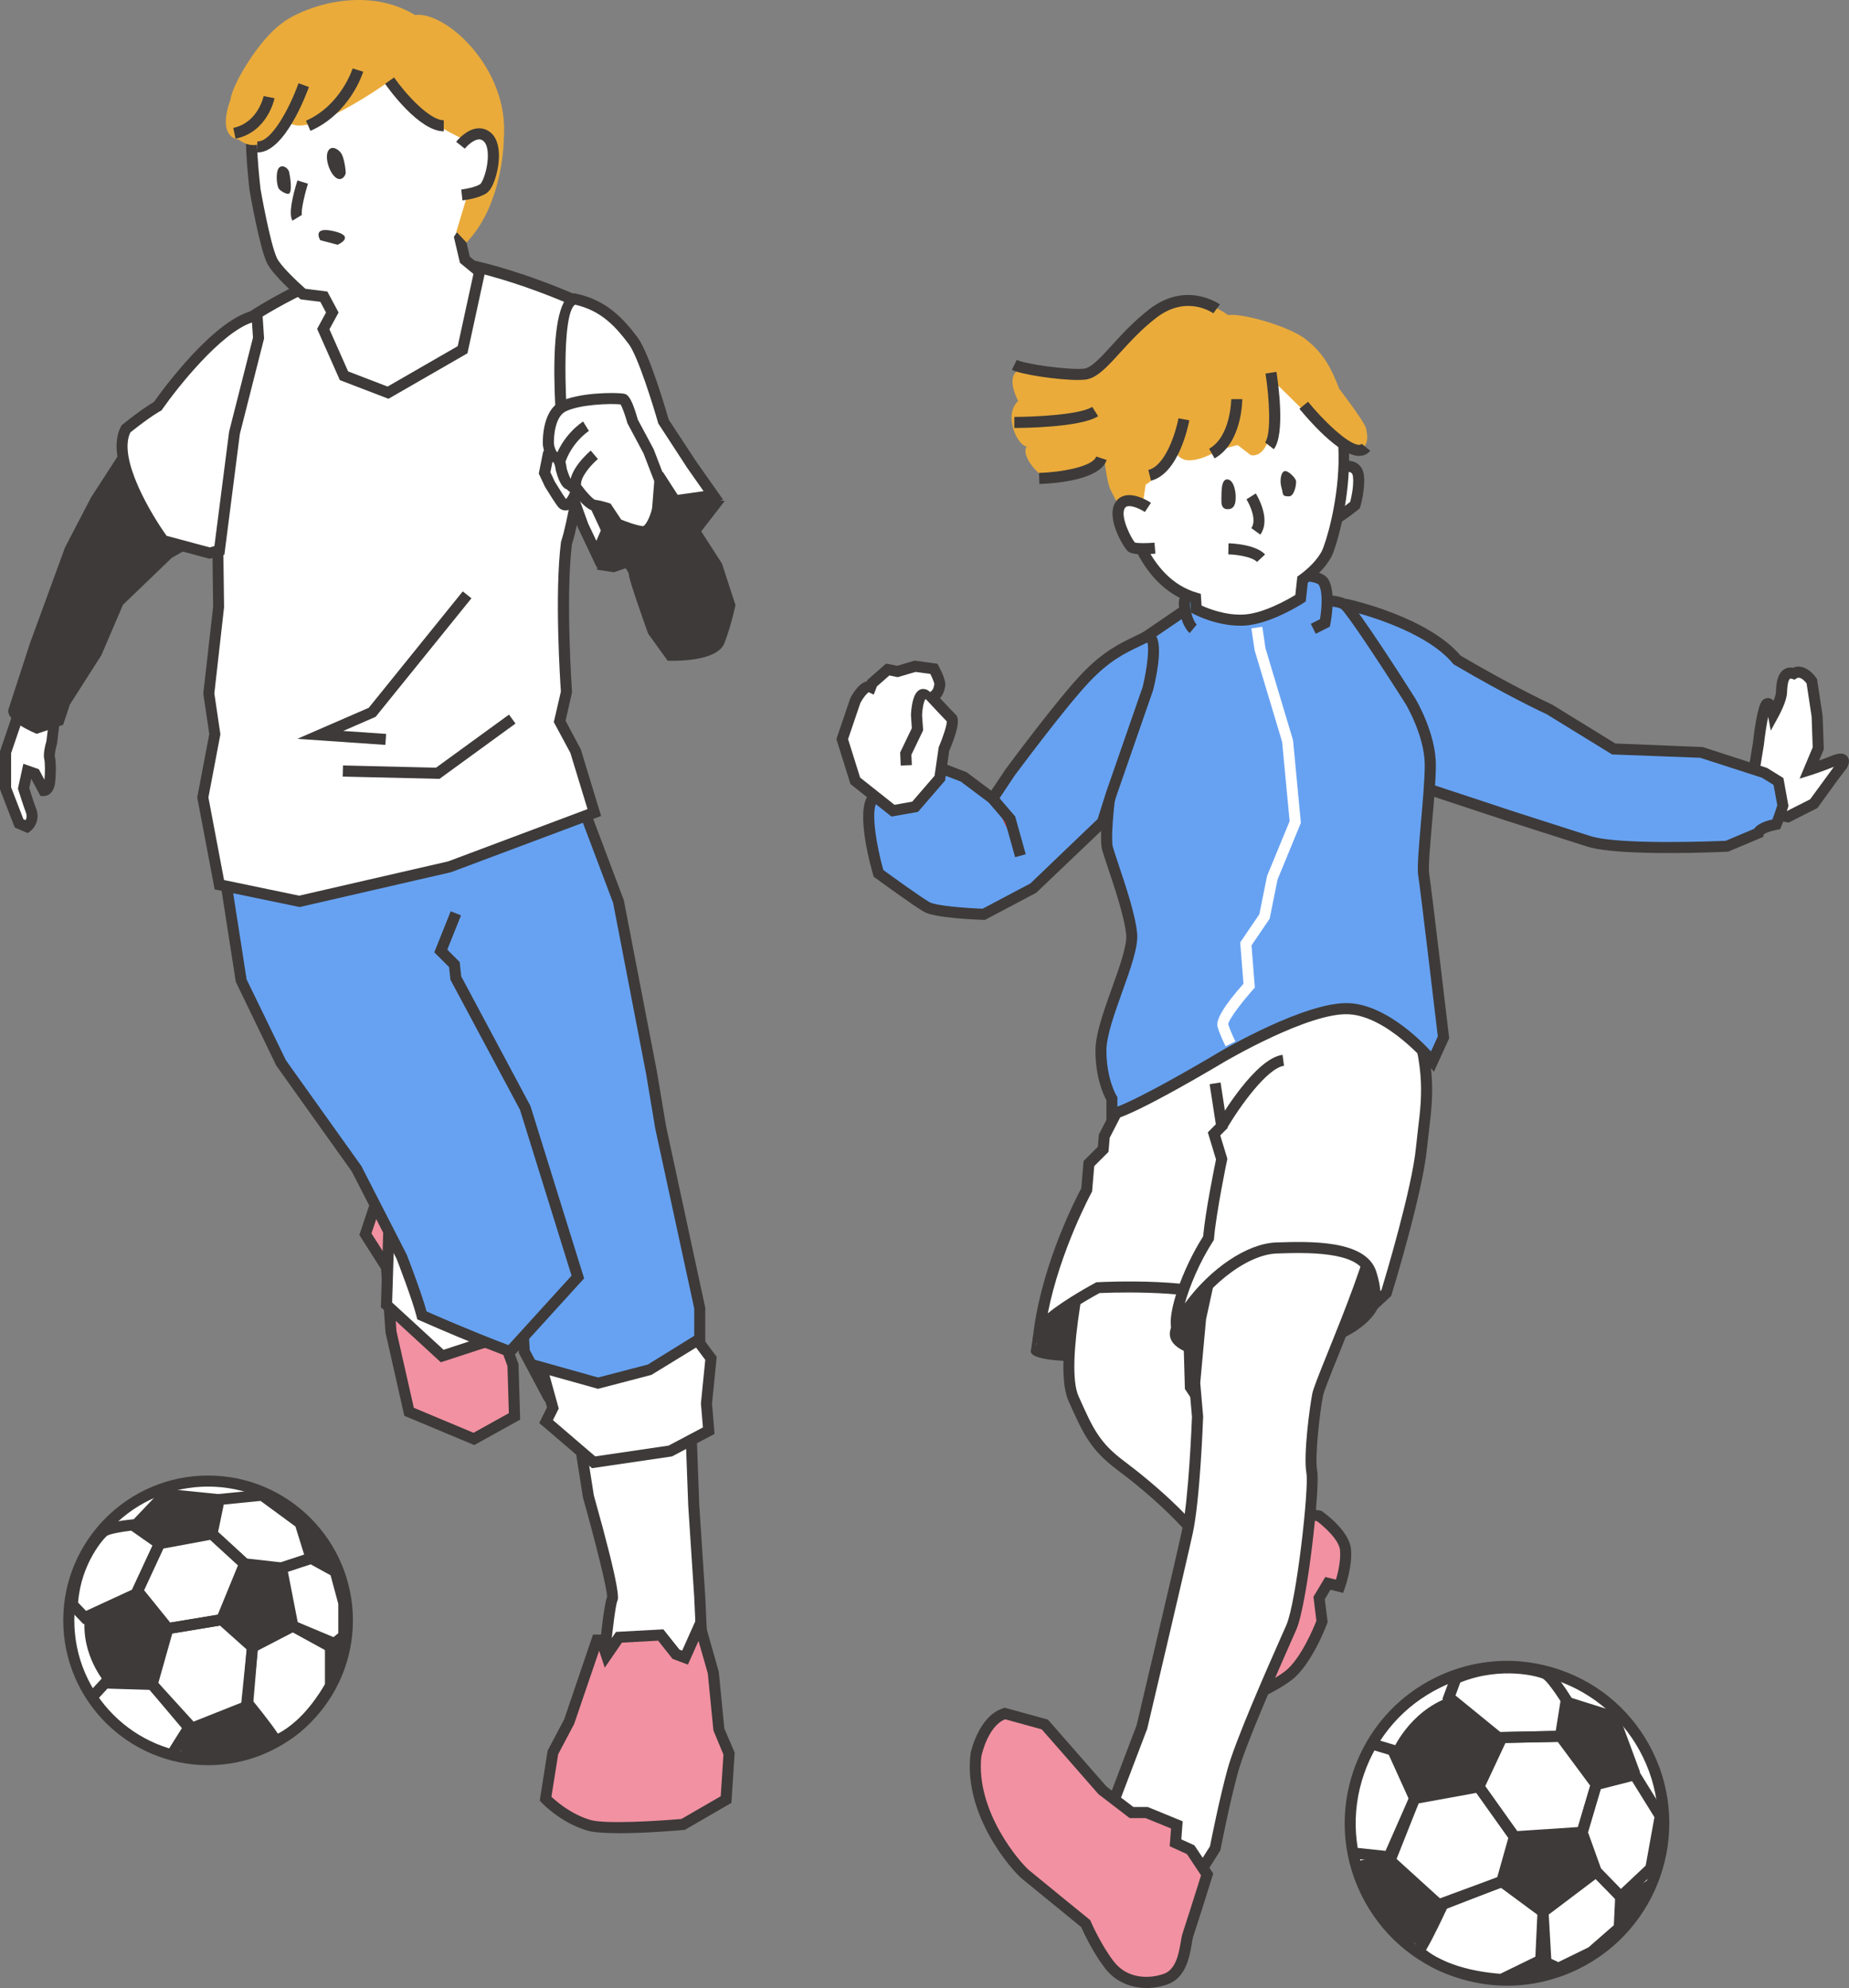 <?xml version="1.0" encoding="UTF-8"?>
<svg id="_レイヤー_2" data-name="レイヤー 2" xmlns="http://www.w3.org/2000/svg" viewBox="0 0 292.87 314.89">
  <rect x="0" y="0" width="292.87" height="314.89" fill="#808080" stroke="none"/>
  <defs>
    <style>
      .cls-1 {
        fill: #b13937;
      }

      .cls-1, .cls-2, .cls-3, .cls-4, .cls-5, .cls-6 {
        stroke-width: 0px;
      }

      .cls-2 {
        fill: #67a2f2;
      }

      .cls-3 {
        fill: #f291a1;
      }

      .cls-4 {
        fill: #eaab3b;
      }

      .cls-5 {
        fill: #3d3a39;
      }

      .cls-6 {
        fill: #fff;
      }
    </style>
  </defs>
  <g id="info_guide" data-name="info/guide">
    <g>
      <g>
        <g>
          <g>
            <path class="cls-6" d="M93.66,211.7l-2.39,13.12,1.91,12.16s4.29,15.27,3.82,16.22c-.48.95-1.19,8.35-1.19,8.35l-2.15,8.17,17.89-1.01-.72-15.74-.95-14.55-.72-19.32-7.39-14.31-8.11,6.92Z"/>
            <path class="cls-5" d="M92.51,270.66l2.43-9.27c.17-1.79.73-7.18,1.22-8.46.04-1.18-1.89-8.86-3.82-15.72l-.02-.1-1.93-12.31,2.47-13.57,9.19-7.84,7.99,15.47.72,19.52.95,14.53.76,16.63-19.96,1.13ZM94.04,236.79c4.37,15.54,3.92,16.45,3.74,16.8-.26.58-.77,4.54-1.1,8.04l-.02.14-1.84,7,15.82-.9-.68-14.88-.95-14.53-.71-19.15-6.8-13.16-7.03,6-2.3,12.67,1.88,11.97Z"/>
          </g>
          <g>
            <polygon class="cls-2" points="55.5 125.59 73.15 127.5 88.41 117.48 97.96 142.76 103.2 169.95 104.63 178.54 110.84 207.16 110.84 220.52 98.91 225.77 86.86 221.24 83.05 214.08 82.09 197.86 76.96 185.22 67.9 160.41 58.36 133.7 55.5 125.59"/>
            <path class="cls-5" d="M98.93,226.71l-12.69-4.77-4.06-7.62-.96-16.27-5.07-12.51-9.08-24.83-9.54-26.72-3.33-9.42,18.72,2.02,15.92-10.45,9.97,26.45,5.25,27.19,1.44,8.61,6.21,28.77v13.93l-12.78,5.62ZM87.48,220.53l11.4,4.29,11.08-4.87v-12.69l-6.18-28.53-1.44-8.63-5.23-27.1-9.13-24.19-14.61,9.59-16.58-1.79,2.4,6.8,9.54,26.71,9.06,24.8,5.17,12.75.95,16.17,3.57,6.7Z"/>
          </g>
          <g>
            <polygon class="cls-6" points="85.79 216.59 94.73 219.09 102.96 216.94 110.48 212.29 112.62 215.15 111.91 222.31 112.27 226.6 106.18 229.82 94.02 231.61 86.51 225.17 87.58 223.03 85.79 216.59"/>
            <path class="cls-5" d="M93.75,232.54l-8.34-7.14,1.23-2.46-2.11-7.61,10.21,2.86,7.87-2.05,8.08-5,2.83,3.78-.74,7.42.4,4.79-6.73,3.56-12.71,1.87ZM87.59,224.95l6.69,5.74,11.62-1.71,5.44-2.88-.32-3.8.69-6.9-1.46-1.95-7.07,4.33-8.46,2.21-7.68-2.15,1.46,5.27-.92,1.84Z"/>
          </g>
          <g>
            <polygon class="cls-3" points="65.04 187.6 60.51 187.6 57.88 195.48 61.22 200.72 61.94 210.98 64.8 223.62 75.06 227.91 81.5 224.34 81.26 216.23 77.44 205.73 70.52 195.71 68.86 188.32 65.04 187.6"/>
            <path class="cls-5" d="M75.11,228.89l-11.07-4.63-2.98-13.21-.7-10.03-3.44-5.41,2.96-8.87,5.32.02,4.38.82,1.76,7.79,6.92,10.08,3.87,10.63.26,8.78-7.28,4.04ZM65.55,222.99l9.45,3.96,5.6-3.11-.22-7.44-3.73-10.26-6.95-10.06-1.58-7-3.17-.59h-3.82l-2.29,6.88,3.23,5.08.73,10.41,2.75,12.14Z"/>
          </g>
          <g>
            <polygon class="cls-6" points="61.7 191.42 61.22 206.69 70.05 214.8 81.74 210.98 75.53 195.24 61.7 191.42"/>
            <path class="cls-5" d="M69.83,215.79l-9.5-8.73.52-16.78,15.33,4.23,6.7,17.01-13.06,4.26ZM62.11,206.31l8.15,7.49,10.32-3.37-5.7-14.47-12.34-3.4-.43,13.75Z"/>
          </g>
          <g>
            <path class="cls-2" d="M72.19,144.67l-2.39,5.96,2.15,2.15.24,2.15,10.97,20.51,8.35,26.83-10.73,11.81s-5.01-1.79-13.95-5.72c-.72-2.86-3.22-9.3-3.22-9.3l-7.16-13.95-11.93-16.7-6.32-13-2.27-14.55.48-12.4"/>
            <path class="cls-5" d="M81.04,215.1l-.55-.2c-.05-.02-5.14-1.84-14.01-5.75l-.39-.17-.1-.42c-.66-2.66-2.95-8.6-3.17-9.16l-7.11-13.86-11.96-16.77-6.4-13.25-2.28-14.63.48-12.49,1.75.07-.47,12.32,2.23,14.34,6.23,12.82,11.95,16.75,7.19,14.04c.1.25,2.31,5.96,3.14,8.99,6.94,3.04,11.46,4.77,12.96,5.33l10-11-8.17-26.28-11.01-20.59-.22-2.01-2.34-2.34,2.6-6.5,1.63.65-2.17,5.43,1.96,1.96.25,2.28,10.96,20.52,8.5,27.31-11.46,12.61Z"/>
          </g>
          <g>
            <path class="cls-6" d="M39.28,50.57s13.6-9.3,25.4-9.66c11.81-.36,28.27,7.51,28.27,7.51l1.79,6.08s-2.86,25.05-5.01,31.49c-1.07,8.59,0,23.61,0,23.61l-1.07,4.65,2.5,4.65,2.98,9.78-22.9,8.59-23.85,5.49-12.64-2.62-2.62-13.83,1.91-10.02-.95-6.44,1.55-13.72-.36-28.38s.72-12.88,5.01-17.17Z"/>
            <path class="cls-5" d="M47.4,143.66l-13.4-2.78-2.76-14.57,1.91-10.04-.95-6.41,1.56-13.77-.36-28.33c.03-.6.79-13.33,5.27-17.8l.12-.1c.56-.39,13.95-9.45,25.87-9.81,11.87-.37,27.99,7.27,28.67,7.6l.35.17,1.95,6.63-.02.18c-.12,1.02-2.87,25-5.02,31.58-1.03,8.42,0,23.21.01,23.36v.13s-1.02,4.46-1.02,4.46l2.41,4.52,3.22,10.57-23.78,8.91-24.04,5.53ZM35.5,139.4l11.88,2.47,23.61-5.43,22.07-8.28-2.72-8.91-2.62-4.87,1.12-4.84c-.11-1.6-1.02-15.41.01-23.65l.04-.17c2-6,4.69-28.89,4.95-31.13l-1.63-5.53c-2.43-1.12-16.97-7.59-27.51-7.27-10.99.33-23.82,8.76-24.87,9.46-3.96,4.07-4.69,16.42-4.7,16.55l.36,28.38-1.54,13.66.96,6.47-1.9,10,2.48,13.1Z"/>
          </g>
          <g>
            <polyline class="cls-6" points="73.98 94.22 58.96 112.83 50.73 116.41 61.1 117.12"/>
            <polygon class="cls-5" points="61.04 117.99 47.09 117.03 58.41 112.11 73.3 93.67 74.67 94.77 59.5 113.54 54.36 115.78 61.16 116.25 61.04 117.99"/>
          </g>
          <g>
            <polyline class="cls-6" points="81.14 113.9 69.33 122.49 54.31 122.13"/>
            <polygon class="cls-5" points="69.61 123.37 54.28 123.01 54.33 121.25 69.06 121.6 80.62 113.19 81.65 114.61 69.61 123.37"/>
          </g>
          <g>
            <path class="cls-6" d="M72.82,37.69l1.79-2.86s2.82-9.06,2.59-13.07c-.22-4.02-1.34-14.28-11.16-16.96-9.82-2.68-16.51-1.56-21.64,4.02-5.13,5.58-4.46,11.16-4.46,11.16-.45,2.45.45,10.04.45,10.04,0,0,1.52,8.73,2.66,11.22.84,1.83,4.95,5.36,4.95,5.36l3.3.41,1.34,2.5-1.43,2.62,3.28,7.39,6.98,2.68,11.81-6.8,2.68-12.34-2.33-1.91-.81-3.46Z"/>
            <path class="cls-5" d="M61.54,63.17l-7.71-2.96-3.6-8.12,1.41-2.59-.9-1.69-3.11-.39-.2-.17c-.43-.37-4.27-3.71-5.17-5.65-1.18-2.56-2.67-11.07-2.73-11.43-.04-.36-.88-7.56-.47-10.22-.08-.94-.26-6.33,4.7-11.72,5.3-5.75,12.24-7.07,22.52-4.27,7.18,1.96,11.26,8.1,11.8,17.75.23,4.13-2.52,13.01-2.63,13.38l-.09.2-1.6,2.55.65,2.81,2.51,2.06-2.88,13.25-12.5,7.2ZM55.14,58.83l6.25,2.4,11.11-6.4,2.49-11.44-2.14-1.76-.96-4.1,1.92-3.07c.31-1.02,2.72-9.07,2.52-12.66-.49-8.83-4.13-14.42-10.51-16.16-9.7-2.65-15.91-1.52-20.77,3.76-4.77,5.19-4.24,10.41-4.24,10.46v.13s0,.13,0,.13c-.35,1.91.21,7.71.45,9.78,0,.04,1.5,8.6,2.59,10.95.59,1.28,3.3,3.81,4.52,4.89l3.48.44,1.78,3.32-1.45,2.66,2.96,6.67Z"/>
          </g>
          <path class="cls-4" d="M73.89,38.41l-1.61-1.7,2.15-7.16-.36-6.8-1.07-.89s-5.64-2.68-9.12-5.81c-.98-.45-2.42-3.04-2.42-3.04,0,0-12.52,8.94-15.56,6.44-2.33,2.5-5.37,4.83-8.05,2.68-2.33-.36-2.59-2.95-1.34-6.35.27-2.42,4.56-9.57,8.14-12.08,2.39-2.03,12.64-6.44,21.11-1.31,4.65-.72,14.94,8.29,14.04,19.56,0,0,0,10.29-5.9,16.46Z"/>
          <g>
            <path class="cls-6" d="M72.91,23.02s2.39-3.01,4.29-1.27c1.91,1.74.48,7.47-.72,8.18-1.19.72-3.34.95-3.34.95"/>
            <path class="cls-5" d="M73.25,31.76l-.19-1.74c.55-.06,2.15-.33,2.99-.84.35-.26,1.1-2.05,1.21-4.07.07-1.3-.16-2.29-.63-2.72-.26-.24-.52-.34-.82-.31-.89.07-1.91,1.11-2.19,1.47l-1.37-1.09c.16-.2,1.62-1.99,3.42-2.13.79-.06,1.53.2,2.15.76.96.88,1.37,2.52,1.16,4.62-.16,1.6-.83,4.25-2.02,4.96-1.32.79-3.45,1.05-3.69,1.07Z"/>
          </g>
          <path class="cls-5" d="M70.29,20.8c-3.92,0-8.76-6.76-9.3-7.53l1.43-1c1.84,2.62,5.6,6.78,7.87,6.78v1.75Z"/>
          <path class="cls-5" d="M49.17,20.72l-.7-1.6c5.51-2.42,7.37-8.22,7.39-8.28l1.67.52c-.08.27-2.1,6.62-8.36,9.37Z"/>
          <path class="cls-5" d="M40.84,24.14c-.06,0-.12,0-.18,0l.11-1.75c2.21.16,5.12-5.3,6.51-9.2l1.65.59c-.38,1.07-3.83,10.36-8.09,10.36Z"/>
          <path class="cls-5" d="M37.31,21.97l-.36-1.71c3.92-.83,4.8-5,4.81-5.04l1.72.34c-.04.22-1.13,5.35-6.16,6.41Z"/>
          <g>
            <path class="cls-6" d="M3.56,111.28l-2.68,7.87v5.72l2.15,5.55,1.25.54s1.31-.95.6-2.68c-.25-.6-1.13-3.4-1.13-3.4l.6-2.74,1.19.42,1.43,2.68s.72,0,.89-1.25c.18-1.25.18-3.22,0-3.94-.18-.72.36-2.5.36-2.5l.54-4.65s-5.01-4.65-5.19-1.61Z"/>
            <path class="cls-5" d="M4.39,131.96l-2.05-.88-2.34-6.04v-6.03l2.69-7.91c.11-1.07.7-1.46,1.06-1.6,1.65-.66,4.46,1.7,5.59,2.75l.32.3-.62,5.24c-.24.81-.41,1.79-.35,2.04.22.9.19,3.04.02,4.27-.23,1.58-1.21,2-1.76,2h-.53l-1.47-2.75-.32,1.48c.28.89.86,2.69,1.04,3.11.77,1.87-.24,3.26-.89,3.73l-.4.29ZM3.71,129.76l.34.15c.15-.27.26-.7.02-1.3-.25-.61-1.07-3.18-1.16-3.47l-.07-.22.86-3.94,2.45.86.89,1.67c.12-1.18.1-2.75-.03-3.25-.21-.84.18-2.34.35-2.89l.48-4.13c-1.33-1.17-2.83-2.12-3.36-2.12-.01.04-.02.11-.03.21l-.05.23-2.64,7.73v5.42l1.95,5.05Z"/>
          </g>
          <path class="cls-5" d="M30.51,61.31l-10.36,8.63-5.72,8.84-4.13,7.93-5.54,15.14s-2.77,8.51-3.4,10.45c-.63,1.94,4.47,3.94,4.47,3.94l4.17-1.43,1.07-3.22,4.99-7.82,3.42-7.98,7.75-7.45,7.57-4.29s2.94-15.38-4.29-22.72Z"/>
          <g>
            <path class="cls-6" d="M40.71,49.98l.24,3.58-3.82,15.03-2.39,18.6-1.55.42-7.33-1.97s-8.94-12.16-5.9-17.71c3.58-2.86,5.01-3.58,5.01-3.58,0,0,9.3-13.42,15.74-14.37Z"/>
            <path class="cls-5" d="M33.2,88.51l-7.86-2.11-.18-.25c-.38-.51-9.24-12.68-5.97-18.65l.08-.15.14-.11c2.9-2.32,4.43-3.26,4.96-3.56,1.17-1.65,9.81-13.62,16.21-14.57l.94-.14.31,4.66-.04.13-3.8,14.98-2.45,19.13-2.34.63ZM26.39,84.87l6.81,1.83.76-.2,2.33-18.13,3.78-14.89-.16-2.4c-4.95,1.65-11.84,10.35-14.22,13.77l-.13.18-.2.1s-1.39.72-4.71,3.36c-2.01,4.12,3.28,12.96,5.74,16.38Z"/>
          </g>
          <path class="cls-5" d="M94.56,90.24l2.68.4,11.99-4.11,5.55-7.16-9.12-1.97s-10.38,2.46-11.09,12.84Z"/>
          <g>
            <path class="cls-6" d="M90.98,47.35c4.71.95,7.27,3.94,9.3,6.62,1.87,2.47,4.83,12.88,4.83,12.88l4.47,6.8,3.4,4.83-15.38,2.15-3.1,7.16-2.15-4.53-2.5-6.92s-3.22-27.55,1.13-28.98Z"/>
            <path class="cls-5" d="M94.53,89.9l-2.97-6.28-2.58-7.19c-.77-6.63-2.94-28.38,1.73-29.91l.22-.07.23.05c4.99,1.01,7.69,4.12,9.83,6.95,1.85,2.45,4.57,11.77,4.94,13.04l4.4,6.69,4.21,5.98-16.32,2.28-3.67,8.48ZM90.7,76.13l2.47,6.82,1.29,2.71,2.53-5.84,14.45-2.02-2.57-3.66-4.6-7.06c-.81-2.85-3.23-10.67-4.69-12.59-1.99-2.64-4.29-5.29-8.5-6.23-2.08,1.4-1.84,15.31-.38,27.86Z"/>
          </g>
          <path class="cls-5" d="M46.33,34.95c-.68-1.02.05-4.03.78-6.37l1.67.52c-.67,2.15-1.12,4.45-.96,4.94l-1.49.91Z"/>
          <path class="cls-5" d="M50.73,38.05s-1.43-2.27,2.15-1.43c3.58.83.6,2.15.6,2.15l-2.74-.72Z"/>
          <path class="cls-5" d="M52.24,23.59c-.95.71-.3,3.33.74,4.36,1.04,1.04,1.78-.15,1.78-.59s-.24-2.41-.74-3.11c-.37-.52-1.18-1.11-1.78-.67Z"/>
          <path class="cls-5" d="M44.18,29.92c-.41-.64-.52-2.74,0-3.33.52-.59,1.47-.02,1.63.7.18.85.52,3.14-.07,3.4-.3.13-1.32-.41-1.55-.78Z"/>
          <g>
            <path class="cls-3" d="M96.08,262.2l1.97-2.86,6.62-.36,2.42,3.04,1.43.54,2.33-5.19,2.15,7.51.89,9.12,1.61,3.76-.48,7.27-6.8,3.94s-11.75,1.06-14.91.15c-4.03-1.16-6.89-4.2-6.89-4.2l1.16-7.33,2.59-4.92,4.38-12.88h.72l.81,2.42Z"/>
            <path class="cls-5" d="M97.99,290.37c-2.06,0-3.9-.1-4.93-.4-4.21-1.22-7.16-4.31-7.28-4.45l-.29-.31,1.25-7.9,2.63-4.99,4.56-13.41h1.97l.45,1.35,1.22-1.77,7.5-.41,2.55,3.21.43.16,2.97-6.63,2.83,9.98.88,8.99,1.64,3.83-.52,7.95-7.37,4.27-.19.02c-.33.03-5.82.52-10.3.52ZM87.35,284.61c.81.76,3.17,2.8,6.19,3.67,2.41.7,11.02.13,14.39-.16l6.23-3.6.43-6.6-1.59-3.82-.89-9.05-1.47-5.13-1.68,3.75-2.43-.91-2.28-2.88-5.74.31-2.72,3.96-.89-2.68-3.96,11.61-2.53,4.79-1.07,6.75Z"/>
          </g>
          <path class="cls-5" d="M93.52,80.47l2.53,5.44s3.67,4.57,3.57,5.12c-.11.56,3.04,9.34,3.04,9.34l3.09,4.28s7.81.41,9.01-2.82c1.2-3.23,1.73-6,1.73-6l-2.14-6.57-9.32-14.46s-6.58-2.01-8.57-.67c-1.99,1.35-2.94,5.08-2.95,6.35Z"/>
          <g>
            <path class="cls-6" d="M88.89,68.46l-2.03,3.46-.6,2.98.83,1.79s1.67,2.74,2.03,3.1,1.43.48,2.27-2.39c.83-2.86.24-4.89.24-4.89l-2.74-4.05Z"/>
            <path class="cls-5" d="M89.58,80.85c-.4,0-.79-.15-1.07-.44-.39-.39-1.64-2.41-2.16-3.26l-.05-.09-.96-2.05.68-3.41,2.8-4.78,3.64,5.45c.03.09.66,2.31-.24,5.38-.55,1.87-1.28,2.9-2.25,3.15-.14.03-.27.05-.41.05ZM87.87,76.28c.66,1.07,1.44,2.32,1.77,2.76.17-.15.54-.59.91-1.88.64-2.18.36-3.84.27-4.28l-1.88-2.77-1.25,2.13-.51,2.56.69,1.48Z"/>
          </g>
          <g>
            <path class="cls-6" d="M91.4,77.41s1.79,2.5,2.74,2.62,2.03.48,2.03.48l1.67,2.5s2.15.95,3.82,1.19c1.67.24,2.5-3.58,2.5-3.58l.36-4.53-1.79-4.65-2.5-4.65s-.96-3.48-1.55-3.58c-1.43-.24-7.04-.12-9.54,1.19-2.5,1.31-2.27,5.96-2.27,5.96,0,0,.24,1.79,1.07,2.03.83.24.95,1.91.95,1.91,0,0,.6,2.27,1.19,2.39s0,.36,1.31.72Z"/>
            <path class="cls-5" d="M101.82,85.09c-.09,0-.19,0-.29-.02-1.77-.25-3.96-1.22-4.05-1.26l-.23-.1-1.64-2.46c-.36-.11-1-.28-1.58-.35-1.08-.13-2.39-1.68-3.17-2.74-.57-.19-.86-.39-1.06-.64-.38-.11-1.11-.54-1.76-2.99l-.03-.16c-.04-.47-.21-1.04-.36-1.14-1.25-.35-1.59-2.18-1.66-2.74-.02-.28-.24-5.3,2.73-6.85,2.77-1.45,8.65-1.52,10.09-1.28.42.07,1.13.19,2.22,4.11l2.5,4.67,1.86,4.84-.39,4.85c-.16.74-1.05,4.28-3.19,4.28ZM98.42,82.31c.58.24,2.13.85,3.36,1.03.42.06,1.18-1.37,1.51-2.84l.34-4.27-1.7-4.41-2.55-4.78c-.34-1.24-.82-2.54-1.08-2.98-1.64-.18-6.58,0-8.76,1.14-1.64.86-1.85,4-1.8,5.14.07.47.31,1.13.47,1.24,1.24.35,1.49,2.06,1.54,2.58.19.7.49,1.46.67,1.72.4.12.59.33.73.54,0,0,.13.06.47.15l.3.08.18.25c.78,1.08,1.81,2.16,2.16,2.27,1.01.12,2.13.5,2.17.51l.28.09,1.69,2.54Z"/>
          </g>
          <path class="cls-5" d="M89.37,73.72l-1.68-.49c1.27-4.33,4.54-6.38,4.67-6.46l.92,1.49s-2.84,1.81-3.91,5.47Z"/>
          <path class="cls-5" d="M90.28,76.86c-.14-2.51,2.94-5.19,3.29-5.49l1.13,1.34c-1.07.91-2.74,2.81-2.67,4.05l-1.75.1Z"/>
        </g>
        <g>
          <g>
            <circle class="cls-6" cx="32.96" cy="256.66" r="22.06"/>
            <path class="cls-5" d="M32.96,279.6c-12.65,0-22.94-10.29-22.94-22.94s10.29-22.94,22.94-22.94,22.94,10.29,22.94,22.94-10.29,22.94-22.94,22.94ZM32.96,235.47c-11.68,0-21.19,9.5-21.19,21.19s9.5,21.19,21.19,21.19,21.19-9.5,21.19-21.19-9.5-21.19-21.19-21.19Z"/>
          </g>
          <polygon class="cls-5" points="35.12 256.56 38.74 247.71 44.6 248.36 46.39 257.58 39.99 260.91 35.12 256.56"/>
          <path class="cls-5" d="M44.69,249.25l-6.33-.7-5.74-5.26,1.37-6.58,7.78-.78,6.52,4.79,2.07,6.67-5.67,1.87ZM39.12,246.87l5.38.6,3.68-1.21-1.39-4.47-5.52-4.05-5.83.58-.9,4.35,4.58,4.2Z"/>
          <path class="cls-5" d="M26.24,258.91l-5.46-6.78,3.88-8.4,9.2-1.7,5.93,5.44-4.04,9.86-9.5,1.57ZM22.82,251.88l4.14,5.13,7.53-1.25,3.21-7.83-4.39-4.02-7.45,1.38-3.04,6.59Z"/>
          <path class="cls-5" d="M30.18,274.78l-7.05-7.75,2.78-9.84,9.48-1.57,5.51,4.92-.88,10.32-9.83,3.91ZM25.08,266.57l5.58,6.13,7.7-3.06.71-8.37-4.23-3.78-7.55,1.25-2.21,7.83Z"/>
          <path class="cls-5" d="M43.27,276.8l-.37-.67c-.85-1.52-4.44-5.91-4.47-5.95l-.23-.28.97-9.55,7.19-3.74,6.87,2.88v7.72l-.1.19c-.15.29-3.8,7.06-9.14,9.12l-.71.27ZM40.01,269.35c.72.89,2.91,3.6,4,5.25,3.95-1.91,6.89-6.82,7.46-7.84v-6.11l-5.04-2.11-5.62,2.92-.8,7.88Z"/>
          <path class="cls-5" d="M52.44,261.9l-6.83-3.75-2.02-10.38,5.77-1.9,4.5,2.48,1.47,5.58v5.6l-2.89,2.37ZM47.17,257.01l5.08,2.78,1.33-1.09v-4.66l-1.22-4.52-3.18-1.75-3.58,1.18,1.57,8.06Z"/>
          <path class="cls-5" d="M52.92,260.85l-.58,6.15s3.03-6.06,3.03-8.37-2.46,2.22-2.46,2.22Z"/>
          <polygon class="cls-5" points="49.27 246.82 48.76 241.45 53.59 248.07 49.27 246.82"/>
          <polygon class="cls-5" points="25.62 244.61 33.94 243.07 34.71 236.67 25.81 235.77 20.76 241.09 25.62 244.61"/>
          <path class="cls-5" d="M29.53,273.38l-1.25,5.55s8.76-.18,10.55-1.07c1.79-.89,4.47-2.68,4.47-2.68l-3.84-4.92-9.93,3.13Z"/>
          <path class="cls-5" d="M24.11,266.8l2.5-8.84-4.8-5.96s-6.14,2.5-8.37,4.2c-.63,5.99,3.22,10.38,3.22,10.38l7.46.22Z"/>
          <path class="cls-5" d="M13.23,257.27l-2.66-2.78.02-.38c.37-6.69,4.13-11.42,5.38-12.3,1-.7,4.04-1.05,4.95-1.14l.32-.03,5.12,3.59-4.14,8.89-9,4.15ZM12.36,253.83l1.27,1.33,7.28-3.36,3.25-6.98-3.38-2.37c-1.58.18-3.4.53-3.8.8-.51.36-4.14,4.37-4.61,10.58Z"/>
          <polygon class="cls-5" points="27.95 278.41 26.46 277.48 28.81 273.73 23.69 267.67 17.02 267.47 15.14 269.51 13.86 268.32 16.28 265.7 24.52 265.94 30.97 273.58 27.95 278.41"/>
        </g>
      </g>
      <path class="cls-5" d="M164.18,212.89s-3.01,1.74,1.86,2.44c4.87.7,18.78.46,23.42-3.48,4.64-3.94-10.69-18.14-15.31-15.77-8.58,4.41-9.97,16.81-9.97,16.81Z"/>
      <g>
        <path class="cls-6" d="M173.46,191.21s-6.28,23.93-3.42,30.32c2.26,5.04,3.3,7.48,7.48,10.61,6.57,4.93,13.91,11.83,16.35,17.74,2.44,5.91,5.74,8,5.74,8,0,0,4.97-2.68,2.61-10.26-2.44-7.83-7.13-18.09-7.13-18.09l-6.55-9.8-.23-8.12,2.44-25.39s-14.49,1.16-17.28,4.99Z"/>
        <path class="cls-5" d="M199.57,258.89l-.43-.27c-.14-.09-3.57-2.31-6.08-8.41-1.99-4.82-7.99-11.32-16.07-17.37-4.28-3.21-5.4-5.71-7.64-10.7l-.11-.26c-2.96-6.59,3.11-29.91,3.37-30.9l.04-.16.1-.13c2.93-4.04,16.39-5.22,17.91-5.34l1.04-.08-2.53,26.38.22,7.81,6.48,9.71c.05.1,4.75,10.4,7.17,18.19,2.54,8.18-2.97,11.26-3.03,11.29l-.45.24ZM174.26,191.6c-1.75,6.71-5.65,24.61-3.42,29.57l.12.26c2.17,4.85,3.17,7.07,7.09,10.01,3.99,2.99,13.61,10.75,16.63,18.11,1.77,4.29,4.02,6.48,4.96,7.26,1.05-.83,3.45-3.43,1.75-8.93-2.29-7.37-6.67-17.05-7.06-17.92l-6.65-9.95-.24-8.42v-.05s2.34-24.34,2.34-24.34c-4.43.45-13.39,1.85-15.5,4.41Z"/>
      </g>
      <g>
        <path class="cls-3" d="M205,239.44l3.94.7s3.94,2.78,4.17,5.33c.23,2.55-.93,5.8-.93,5.8l-1.86-.46-1.39,2.32.46,3.71s-2.32,6.26-5.33,8.58c-3.01,2.32-8.58,4.41-8.58,4.41l-1.62-7.19,11.13-23.19Z"/>
        <path class="cls-5" d="M194.86,271l-1.91-8.47,11.55-24.06,4.79.84.16.11c.44.31,4.28,3.1,4.54,5.97.25,2.71-.93,6.03-.98,6.17l-.27.75-2-.5-.9,1.5.45,3.62-.07.2c-.1.27-2.44,6.53-5.62,8.97-3.08,2.37-8.57,4.45-8.81,4.53l-.94.35ZM194.79,262.74l1.33,5.89c1.69-.69,5.27-2.26,7.42-3.91,2.49-1.92,4.56-6.94,4.97-8l-.47-3.79,1.88-3.14,1.69.42c.31-1.06.79-3.05.64-4.67-.15-1.66-2.6-3.81-3.65-4.59l-3.09-.55-10.71,22.32Z"/>
      </g>
      <g>
        <path class="cls-6" d="M187.78,160.13l-10.61,10.09.87,3.65-3.13,6.09-.17,2.09-2.26,2.26-.35,4.17s-5.91,10.78-7.48,22.09c1.86-2.67,9.28-6.61,9.28-6.61,0,0,16.99-.87,21.34,2.44,4.35,3.3,10.96-15.13,10.96-15.13,0,0,2.09-42.79-18.44-31.13Z"/>
        <path class="cls-5" d="M163.28,214.07l.5-3.62c1.48-10.71,6.71-20.77,7.49-22.23l.36-4.31,2.26-2.26.16-1.94,3.06-5.95-.91-3.83,11.15-10.56c4.39-2.49,8.19-2.8,11.27-.9,9.67,5.95,8.52,31.74,8.47,32.83l-.05.25c-.54,1.5-5.37,14.66-9.85,15.99-.88.26-1.73.11-2.46-.45-3.31-2.52-15.77-2.49-20.57-2.27-2.14,1.15-7.41,4.26-8.8,6.24l-2.09,3ZM173.32,184.7l-.34,4.04-.09.16c-.05.1-4.95,9.12-6.93,19.13,2.9-2.36,7.31-4.71,7.55-4.84l.17-.09h.2c.71-.05,17.36-.86,21.91,2.6.29.22.56.27.9.17,2.72-.81,6.73-9.43,8.66-14.77.08-1.98.82-25.92-7.64-31.13-2.48-1.53-5.64-1.23-9.4.88l-10.17,9.67.83,3.48-3.2,6.22-.19,2.23-2.26,2.26Z"/>
      </g>
      <path class="cls-5" d="M185.52,210.22s10.9-12.76,15.77-12.76,20.29-2.2,17.39,8.58c-2.9,10.78-36.47,12.29-33.16,4.17Z"/>
      <g>
        <path class="cls-6" d="M207.32,170.33s-9.97,4.64-12.29,15.77c-2.32,11.13-4.87,22.73-4.87,22.73l-.93,10.2.46,5.33s-.46,12.99-1.62,18.32c-1.16,5.33-7.19,30.84-7.19,30.84l-4.41,11.6-6.03,3.01,9.97,15.07,7.19-2.78,4.87-7.65s1.39-7.19,2.78-12.29c1.39-5.1,7.65-19.02,9.28-22.73,1.62-3.71,3.71-22.03,3.25-24.58-.46-2.55.46-9.97.93-12.29.46-2.32,8.12-19.02,9.51-26.9,1.39-7.88-6.03-26.21-10.9-23.65Z"/>
        <path class="cls-5" d="M180.07,304.29l-10.91-16.49,6.61-3.3,4.26-11.22c.32-1.34,6.05-25.63,7.17-30.77,1.09-5.03,1.57-17.2,1.6-18.11l-.47-5.36.95-10.39c.03-.12,2.58-11.72,4.87-22.72,2.35-11.3,12.12-16.08,12.76-16.38.8-.41,2.09-.64,3.73.55,4.72,3.45,9.6,17.38,8.43,24.04-.93,5.3-4.66,14.54-7.13,20.66-1.2,2.98-2.24,5.56-2.38,6.27-.48,2.41-1.35,9.61-.92,11.96.47,2.6-1.59,21.17-3.31,25.09l-.75,1.7c-2.18,4.93-7.27,16.47-8.49,20.91-1.37,5.01-2.75,12.16-2.77,12.23l-.03.16-5.11,8.04-8.11,3.14ZM171.72,288.49l9.04,13.66,6.26-2.42,4.63-7.27c.22-1.11,1.5-7.54,2.77-12.19,1.25-4.57,6.19-15.77,8.57-21.15l.75-1.69c1.62-3.7,3.61-21.75,3.19-24.07-.52-2.87.54-10.65.93-12.62.17-.83.96-2.82,2.48-6.58,2.44-6.05,6.12-15.19,7.03-20.3,1.07-6.07-3.48-19.21-7.74-22.32-1.12-.82-1.7-.51-1.9-.41l-.04.02c-.1.04-9.61,4.61-11.8,15.15-2.21,10.62-4.67,21.81-4.86,22.68l-.92,10.07.46,5.31v.05c-.02.53-.48,13.13-1.65,18.48-1.15,5.28-7.13,30.6-7.19,30.86l-.03.11-4.53,11.91-5.45,2.73Z"/>
      </g>
      <g>
        <path class="cls-6" d="M192.48,171.61l1.04,6.78-1.22,1.22,1.22,4s-1.74,8.35-2.09,12.52c-3.48,5.39-5.57,12-5.04,14.09,3.48-6.61,10.44-12.35,15.83-12.52,5.39-.17,13.57-.35,14.96,4,1.39,4.35,0,5.39,0,5.39l2.44-2.26s4.87-15.83,5.57-22.96c.7-7.13,2.26-11.83-2.44-24.18-4.7-12.35-29.22-4.87-29.22-4.87"/>
        <path class="cls-5" d="M186.09,212.66l-.56-2.23c-.63-2.53,1.76-9.44,5.04-14.59.35-3.9,1.76-10.84,2.04-12.19l-1.3-4.29,1.27-1.28-.98-6.35,1.73-.27,1.11,7.22-1.16,1.16,1.13,3.71-.05.22c-.02.08-1.73,8.34-2.07,12.42l-.02.22-.12.18c-2.17,3.37-3.72,7.13-4.48,9.87,3.98-5.48,9.84-9.51,14.5-9.66,5.31-.17,14.2-.46,15.82,4.61.4,1.25.59,2.27.64,3.09l.19-.18c.59-1.95,4.83-16.06,5.46-22.56.1-1,.21-1.95.32-2.88.68-5.62,1.26-10.47-2.71-20.9-4.35-11.44-27.91-4.42-28.15-4.34l-.51-1.68c1.03-.32,25.36-7.57,30.3,5.4,4.12,10.83,3.51,15.88,2.81,21.73-.11.92-.22,1.86-.32,2.84-.7,7.14-5.4,22.48-5.6,23.13l-.07.22-2.52,2.34c-.06.06-.12.11-.15.14l-1.12-1.34.08-.07c.08-.12.72-1.19-.31-4.41-1.22-3.81-9.6-3.54-14.1-3.39-4.9.16-11.67,5.57-15.08,12.06l-1.07,2.03Z"/>
      </g>
      <g>
        <path class="cls-6" d="M278.92,128.68l4.25.7,4.12-2.09,3.01-4.16,1.48-1.94s.99-1.58-1.35-.66c-2.33.93-3.87,1.4-3.87,1.4l1.43-3.4-.18-5.12-.84-5.52s-1.4-2.12-2.86-1.2c-1.8-.58-1.91,1.87-1.95,3.03-.04,1.16-1.29,3.43-1.29,3.43,0,0-.38-2.1-1.04-1.63-.66.47-1.33,6.33-1.33,6.33l-.58,3.54-2.54,3.95,3.53,3.34Z"/>
        <path class="cls-5" d="M283.31,130.29l-4.8-.79-4.25-4.02,2.83-4.41.55-3.36c.71-6.2,1.39-6.69,1.68-6.9.34-.25.76-.3,1.13-.15.18.07.33.19.47.33.21-.52.36-1,.37-1.3.04-.99.11-2.84,1.23-3.62.31-.21.79-.42,1.48-.3,1.6-.69,3.1.73,3.7,1.64l.11.16.88,5.81.19,5.31-.75,1.78c.56-.2,1.23-.45,1.98-.75.54-.22,1.81-.72,2.48.09.58.69.09,1.59-.07,1.85l-1.53,2.01-3.12,4.32-4.57,2.31ZM279.33,127.86l3.7.61,3.68-1.86,3.77-5.15c-2.18.86-3.59,1.3-3.65,1.32l-1.79.56,2.08-4.96-.17-4.88-.8-5.26c-.27-.34-.99-1.16-1.56-.8l-.35.22-.39-.13c-.07-.02-.25-.07-.32-.02-.19.13-.42.63-.48,2.25-.05,1.3-1.17,3.4-1.39,3.81l-1.18,2.16-.41-2.19c-.25,1.19-.51,2.9-.68,4.42l-.61,3.76-2.24,3.49,2.8,2.66Z"/>
      </g>
      <g>
        <path class="cls-2" d="M213.4,95.77s12.41,2.74,17.38,8.75c8.88,5.23,14.63,7.84,14.63,7.84l10.19,6.27,13.85.52,9.99,3.23,2.26,1.39.7,3.83s-.52,1.74-1.04,2.96c-2.78.52-2.86,1.39-2.86,1.39l-4.96,2.09s-16.88.8-21.85-.77c-4.96-1.57-13.85-4.44-13.85-4.44l-13.7-4.53s-23.4-20.82-10.73-28.53Z"/>
        <path class="cls-5" d="M264.39,135.12c-4.88,0-10.39-.2-12.97-1.02-4.97-1.57-13.85-4.44-13.85-4.44l-13.88-4.59-.14-.12c-.64-.57-15.62-14.01-14.75-23.63.24-2.65,1.64-4.77,4.15-6.3l.3-.18.34.08c.52.11,12.6,2.84,17.76,8.93,8.66,5.09,14.36,7.69,14.42,7.72l.1.05,9.99,6.15,13.85.56,10.18,3.31,2.59,1.6.8,4.42-.06.2c-.02.07-.54,1.8-1.08,3.05l-.18.43-.46.09c-1.52.29-2.03.65-2.17.78l-.03.35-5.59,2.35h-.16c-.34.02-4.47.21-9.18.21ZM238.11,128s8.88,2.87,13.84,4.44c4.51,1.43,19.69.81,21.39.74l4.51-1.9c.33-.5,1.1-1.08,2.88-1.48.34-.85.65-1.83.78-2.25l-.59-3.23-1.84-1.13-9.78-3.16-13.96-.53-10.34-6.36c-.6-.27-6.28-2.93-14.66-7.86l-.13-.08-.1-.12c-4.26-5.16-14.53-7.88-16.54-8.37-1.85,1.21-2.83,2.78-3.01,4.77-.75,8.3,12.56,20.69,14.03,22.04l13.53,4.47h0Z"/>
      </g>
      <g>
        <path class="cls-2" d="M181.34,100.99l7.65-5.22,16-.7s6.61-.35,8,.7c1.39,1.04,10.44,15.31,10.44,15.31,0,0,3.13,5.22,3.13,10.09s-1.39,15.31-1.04,17.39c.35,2.09,3.13,25.74,3.13,25.74l-1.74,3.83s-6.61-8-13.22-8.35c-6.61-.35-20.18,7.65-20.18,7.65,0,0-13.91,8.35-17.39,9.04v-2.44s-1.74-2.78-1.74-7.65,5.22-14.61,4.87-18.44c-.35-3.83-3.13-11.13-3.83-13.57-.7-2.44,1.04-18.78,5.91-33.4Z"/>
        <path class="cls-5" d="M175.25,177.55v-3.27c-.43-.79-1.74-3.56-1.74-7.88,0-2.6,1.34-6.33,2.63-9.94,1.18-3.29,2.4-6.7,2.24-8.41-.25-2.71-1.83-7.44-2.88-10.57-.39-1.17-.73-2.17-.92-2.84-.83-2.9,1.15-19.59,5.93-33.91l.09-.28,8.1-5.53,16.25-.71c1.62-.09,7.04-.28,8.56.87,1.45,1.09,9.13,13.13,10.65,15.54.14.24,3.27,5.5,3.27,10.56,0,2.34-.31,5.85-.61,9.25-.3,3.45-.61,7.01-.45,8,.35,2.08,3.02,24.82,3.14,25.78l.03.24-2.42,5.32-.89-1.08c-.06-.08-6.45-7.71-12.59-8.03-6.3-.34-19.55,7.45-19.69,7.53-.57.34-14.08,8.43-17.67,9.15l-1.05.21ZM182.08,101.55c-4.84,14.66-6.39,30.57-5.81,32.6.18.62.51,1.61.89,2.76,1.14,3.4,2.7,8.05,2.96,10.97.19,2.1-1.04,5.53-2.34,9.16-1.24,3.47-2.53,7.06-2.53,9.35,0,4.53,1.59,7.17,1.61,7.19l.13.21v1.5c3.74-1.41,12.62-6.54,16.07-8.61.57-.34,13.88-8.13,20.67-7.78,5.5.29,10.84,5.39,12.93,7.64l1.08-2.38c-.3-2.51-2.78-23.53-3.1-25.46-.2-1.21.09-4.56.43-8.44.29-3.36.6-6.83.6-9.09,0-4.56-2.98-9.59-3.01-9.64-4.31-6.79-9.36-14.39-10.21-15.06-.7-.53-4.4-.68-7.43-.52l-15.76.69-7.2,4.91Z"/>
      </g>
      <g>
        <path class="cls-2" d="M189,99.6s-1.16-.93-1.39-3.94c-.23-3.01,8.58-4.41,9.74-4.41s11.13-.93,12.29.93c1.16,1.86.23,6.49.23,6.49l-1.86.93"/>
        <path class="cls-5" d="M208.4,100.38l-.78-1.57,1.46-.73c.29-1.72.46-4.4-.19-5.44-.25-.33-1.76-1.06-10.37-.57-.57.03-.99.06-1.18.06-.94,0-6.91,1-8.55,2.76-.34.37-.33.62-.32.7.19,2.51,1.08,3.33,1.08,3.34l-1.11,1.35c-.15-.12-1.46-1.26-1.72-4.56-.04-.5.07-1.25.78-2.02,2.19-2.37,8.87-3.32,9.83-3.32.17,0,.55-.02,1.08-.05,7.7-.44,11.06-.05,11.96,1.39,1.31,2.09.45,6.62.35,7.13l-.08.42-2.24,1.12Z"/>
      </g>
      <g>
        <g>
          <path class="cls-6" d="M212.96,73.91s2.03-.46,2.22,1.57c.18,2.03-.55,4.53-.55,4.53,0,0-2.31,1.85-3.14,2.22"/>
          <path class="cls-5" d="M211.84,83.02l-.71-1.6c.49-.22,1.84-1.23,2.73-1.92.17-.66.59-2.46.45-3.94-.03-.33-.12-.55-.28-.67-.27-.2-.74-.16-.88-.13l-.38-1.71c.13-.03,1.33-.28,2.28.42.4.29.9.87,1,1.93.2,2.18-.55,4.75-.59,4.86l-.08.26-.21.17c-.4.32-2.44,1.94-3.33,2.33Z"/>
        </g>
        <g>
          <path class="cls-6" d="M204.3,55.02c-13.62-7.04-21.13.23-23.25,2.58-2.11,2.35-5.87,10.1-3.29,19.96.56,2.15,2.32,14.5,11.61,17.17l.11,1.75s3.7,1.97,7.64,1.72c3.94-.25,8.87-3.45,8.87-3.45l.33-2.94c2.02-1.45,3.29-3.04,3.85-4.16,1.41-2.82,7.75-25.6-5.87-32.64Z"/>
          <path class="cls-5" d="M196.43,99.11c-3.84,0-7.2-1.77-7.36-1.85l-.43-.23-.1-1.63c-8.42-2.86-10.68-13.28-11.43-16.76-.08-.36-.14-.65-.19-.84-2.81-10.74,1.56-18.63,3.48-20.77,2.83-3.15,10.87-9.72,24.3-2.78,14.4,7.45,7.49,31.33,6.25,33.81-.7,1.4-2.11,2.96-3.8,4.24l-.33,2.97-.35.23c-.21.14-5.17,3.33-9.29,3.59-.25.02-.5.02-.75.02ZM190.33,95.92c1.05.48,3.85,1.6,6.74,1.42,3.09-.19,6.94-2.39,8.1-3.1l.32-2.91.32-.23c2.39-1.72,3.34-3.37,3.57-3.84,1.16-2.32,7.71-24.65-5.49-31.47-11.9-6.16-19.01-1.14-22.2,2.39-1.63,1.81-5.69,9.22-3.09,19.15.06.21.12.53.21.92.72,3.31,2.9,13.36,10.8,15.64l.59.17.12,1.85Z"/>
        </g>
        <path class="cls-4" d="M212.16,61.62s3.94,5.17,4.19,6.16c.25.99.74,3.57-1.85,3.45-2.59-.12-11.21-9.61-12.32-10.35,0,4.19-.74,11.83-4.07,11.21l-2.09-1.6s-2.34.62-2.96.86c-.62.25-3.45,1.97-5.42,1.48-1.23-.49-1.11-.86-1.11-.86,0,0-4.17,4.5-5.06,4.78l-.49,3.23.25,7.02s-3.77-6.14-5.36-9.49c-.55-1.17-.92-4.56-.92-4.56,0,0-4.99,3.45-8.01,3.2-2.29-.19-5.36-4.07-4.31-5.42-1.48-.12-3.76-4.99-1.36-7.21-1.36-2.71-1.54-5.48,2.03-5.11s7.95,2.34,12.63-2.34c4.68-4.68,9.73-12.32,18.6-6.16,1.97-.37,9.73,1.72,12.44,3.94,2.71,2.22,3.82,4.31,5.17,7.76Z"/>
        <path class="cls-5" d="M201.76,71.15l-1.38-1.07c1.03-1.32.66-7.17.07-10.91l1.73-.27c.26,1.63,1.44,9.86-.42,12.26Z"/>
        <path class="cls-5" d="M192.38,72.61l-.86-1.53c3.44-1.94,3.5-7.8,3.5-7.86h1.75c0,.28-.05,6.95-4.39,9.39Z"/>
        <path class="cls-5" d="M182.31,76.14l-.42-1.7c2.79-.7,4.39-6.14,4.77-8.18l1.72.32c-.16.86-1.71,8.47-6.07,9.56Z"/>
        <path class="cls-5" d="M215.28,72.22h0c-3.21,0-8.44-6.22-9.46-7.47l1.36-1.11c2.31,2.83,6.36,6.82,8.1,6.82h0c.21,0,.31-.07.4-.17l1.36,1.11c-.44.53-1.04.81-1.75.81Z"/>
        <path class="cls-5" d="M170.79,60.19c-3.18,0-9.01-.85-10.52-1.61l.78-1.57c1.3.65,8.09,1.62,10.62,1.39,1.16-.11,2.66-1.75,4.4-3.66,1.56-1.72,3.51-3.85,5.99-5.77,5.87-4.54,11.11-.79,11.16-.75l-1.04,1.41c-.17-.12-4.24-2.99-9.05.72-2.36,1.82-4.16,3.81-5.76,5.56-2.06,2.27-3.7,4.06-5.54,4.23-.3.03-.65.04-1.03.04Z"/>
        <path class="cls-5" d="M160.66,67.79v-1.75c2.74,0,10.3-.29,12.34-1.59l.94,1.48c-2.84,1.81-12.22,1.86-13.28,1.86Z"/>
        <path class="cls-5" d="M164.63,76.66l-.05-1.75c3.43-.1,8.51-.97,9.05-2.6l1.66.55c-1.12,3.37-9.08,3.76-10.66,3.8Z"/>
        <path class="cls-5" d="M199.62,84.68l-1.42-1.03c.92-1.27-.24-3.72-.77-4.56l1.48-.93c.1.16,2.51,4.04.71,6.53Z"/>
        <path class="cls-5" d="M203.46,74.63c-.57.15-.8,1.53-.48,2.6.32,1.07,0,1.41,1.2,1.39.78-.01,1.15-1.68,1.11-2.4-.03-.47-1.24-1.74-1.83-1.59Z"/>
        <path class="cls-5" d="M193.46,79.17c.05-.65-.18-3.42,1.02-3.23,1.04.16,1.39,2.31,1.2,3.51-.18,1.2-.92,1.2-1.29,1.2s-1.02-.18-.92-1.48Z"/>
        <path class="cls-5" d="M199.11,89.01c-.76-.81-3.2-1.17-4.56-1.2l.04-1.75c.44.01,4.29.15,5.79,1.76l-1.28,1.2Z"/>
        <g>
          <path class="cls-6" d="M181.82,80.37s-3.33-2.22-4.44-.28c-1.11,1.94,1.29,6.1,1.85,6.56.55.46,3.7.18,3.7.18"/>
          <path class="cls-5" d="M181.11,87.81c-1.24,0-2.06-.16-2.44-.48-.66-.55-3.5-5.14-2.05-7.67.34-.6.88-1,1.55-1.16,1.74-.41,3.9.98,4.14,1.14l-.97,1.46c-.67-.44-2-1.08-2.76-.9-.2.05-.32.14-.43.32-.74,1.29.99,4.72,1.62,5.42.4.12,1.79.13,3.09.02l.15,1.74c-.71.06-1.35.09-1.9.09Z"/>
        </g>
      </g>
      <path class="cls-6" d="M194.13,165.74c-.04-.07-.91-1.83-1.28-3.11-.31-1.09,1.07-3.38,4.11-6.81l-.52-6.54,3.03-4.46,1.23-6.08,3.57-8.67-1.19-12.57-4.35-14.48-.52-3.48,1.73-.26.51,3.42,4.36,14.55,1.24,13.09-3.7,8.99-1.24,6.18-2.88,4.24.53,6.68-.25.28c-1.85,2.07-3.86,4.74-3.97,5.5.33,1.12,1.13,2.73,1.14,2.74l-1.57.78Z"/>
      <path class="cls-5" d="M194.28,178.83l-1.52-.88c.61-1.05,6.08-10.3,10.39-10.87l.23,1.74c-2.6.34-6.96,6.32-9.1,10.01Z"/>
      <g>
        <path class="cls-3" d="M154.59,277.94s1.09-5.45,4.58-6.54l6.32,1.74,9.15,10.46,4.58,3.49h2.4l4.79,1.96-.22,2.83,2.4,1.09,2.62,3.92-1.31,4.14s-1.31,4.14-1.74,5.45c-.44,1.31-.44,5.88-3.49,6.97-3.05,1.09-6.76.6-8.94-2.23-2.18-2.83-3.76-6.54-3.76-6.54,0,0-8.23-6.7-9.53-7.79-1.31-1.09-8.93-9.59-7.85-18.96Z"/>
        <path class="cls-5" d="M181.58,314.89c-2.6,0-4.99-1.09-6.55-3.12-1.95-2.54-3.41-5.7-3.78-6.53-1.17-.95-8.18-6.67-9.38-7.66-1.57-1.31-9.29-9.99-8.15-19.73v-.07c.06-.24,1.25-5.97,5.19-7.2l.25-.08,6.82,1.88,9.27,10.59,4.27,3.25h2.27l5.54,2.27-.22,2.86,2.07.94,2.99,4.48-1.43,4.54s-1.31,4.15-1.75,5.46c-.07.22-.15.64-.22,1.1-.34,2.02-.92,5.4-3.8,6.43-1.13.4-2.27.6-3.37.6ZM155.45,278.08c-1,8.83,6.18,17.01,7.54,18.15,1.29,1.07,9.44,7.72,9.53,7.78l.17.14.08.2s1.56,3.64,3.65,6.35c2.13,2.77,5.61,2.78,7.95,1.94,1.91-.68,2.37-3.32,2.66-5.07.1-.56.17-1.01.29-1.35.43-1.3,1.74-5.43,1.74-5.43l1.18-3.74-2.24-3.37-2.73-1.24.22-2.81-4.04-1.65h-2.52l-4.94-3.79-8.98-10.26-5.8-1.6c-2.65,1.05-3.65,5.35-3.74,5.76Z"/>
      </g>
      <g>
        <g>
          <circle class="cls-6" cx="238.7" cy="288.81" r="24.83" transform="translate(-131.64 345.7) rotate(-59.16)"/>
          <path class="cls-5" d="M238.72,314.53c-2.81,0-5.63-.47-8.37-1.41-6.5-2.23-11.73-6.86-14.75-13.03-6.23-12.74-.93-28.16,11.81-34.39,6.17-3.02,13.14-3.45,19.64-1.22,6.5,2.23,11.73,6.86,14.75,13.03,6.22,12.74.93,28.16-11.81,34.39h0c-3.57,1.75-7.41,2.63-11.27,2.63ZM238.68,264.84c-3.6,0-7.17.82-10.5,2.45-5.75,2.81-10.06,7.69-12.14,13.74-2.08,6.05-1.67,12.55,1.14,18.3,2.81,5.75,7.69,10.06,13.74,12.14,6.05,2.08,12.55,1.67,18.3-1.14h0c11.87-5.8,16.8-20.18,11-32.04-2.81-5.75-7.69-10.06-13.74-12.14-2.55-.88-5.18-1.31-7.8-1.31Z"/>
        </g>
        <polygon class="cls-5" points="239.87 290.94 250.61 290.24 252.84 296.48 244.41 302.85 237.87 298.02 239.87 290.94"/>
        <path class="cls-5" d="M256.68,301.67l-4.6-4.72-2.4-6.69,2.46-8.31,7.19-1.84,4.57,7.38-1.6,8.89-5.62,5.29ZM253.6,296l3.13,3.21,3.94-3.71,1.38-7.66-3.54-5.71-4.98,1.27-2.01,6.8,2.08,5.79Z"/>
        <path class="cls-5" d="M239.44,291.85l-6.21-8.73,4.1-8.75,10.28-.23,6.2,8.37-2.53,8.56-11.83.78ZM235.25,282.94l5.05,7.1,9.64-.64,1.94-6.55-5.14-6.94-8.29.18-3.2,6.84Z"/>
        <path class="cls-5" d="M227.85,302.84l-8.71-7.91,4.3-10.83,11.2-2.03,6.2,8.71-2.23,7.9-10.75,4.16ZM221.21,294.45l7.01,6.37,8.93-3.46,1.76-6.25-5.07-7.12-9.14,1.66-3.49,8.8Z"/>
        <path class="cls-5" d="M238.02,314.4h-.22c-.36-.02-8.97-.36-13.67-4.71l-.56-.52.44-.63c1.13-1.62,3.79-7.42,3.82-7.48l.15-.33,10.04-3.7,7.24,5.35.47,8.25-7.71,3.77ZM225.87,308.88c3.93,3.14,10.52,3.68,11.78,3.76l6.27-3.06-.36-6.26-5.82-4.3-8.47,3.12c-.53,1.14-2.26,4.84-3.4,6.75Z"/>
        <path class="cls-5" d="M246.85,312.73l-3.71-1.7.41-8.64,9.38-7.08,4.67,4.79-.27,5.68-4.86,4.2-5.62,2.75ZM244.95,309.93l1.88.86,4.77-2.33,4.02-3.51.2-4.18-3.06-3.14-7.49,5.66-.31,6.64Z"/>
        <path class="cls-5" d="M244.33,311.07l-6.5,2.46s7.63.07,9.96-1.07c2.33-1.14-3.46-1.39-3.46-1.39Z"/>
        <polygon class="cls-5" points="256.71 300.44 261.89 297.27 257.58 305.43 256.71 300.44"/>
        <polygon class="cls-5" points="247.26 275.43 252.93 283.09 259.78 280.7 256.29 271.26 248.41 268.78 247.26 275.43"/>
        <path class="cls-5" d="M220.1,293.61l-6.23,1.47s4.51,8.77,6.3,10.14c1.79,1.37,4.92,3.2,4.92,3.2l3.07-6.32-8.07-8.49Z"/>
        <path class="cls-5" d="M224.07,284.87l10.17-1.84,3.65-7.8s-5.56-4.97-8.38-6.39c-6.37,2.33-8.9,8.38-8.9,8.38l3.47,7.65Z"/>
        <path class="cls-5" d="M237.02,276.09l-8.56-6.97,1.46-3.95.35-.15c6.9-2.92,13.5-1.47,15-.64,1.18.66,3.03,3.54,3.56,4.4l.17.28-1.08,6.82-10.9.21ZM230.54,268.56l7.09,5.78,8.79-.17.75-4.73c-.97-1.53-2.24-3.24-2.75-3.52-.62-.34-6.55-2.05-13.12.58l-.76,2.06Z"/>
        <polygon class="cls-5" points="220.54 295.04 214.24 294.38 214.42 292.64 219.46 293.17 223.11 284.88 219.97 277.95 216.94 277.04 217.44 275.36 221.23 276.5 225.03 284.87 220.54 295.04"/>
      </g>
      <g>
        <path class="cls-2" d="M176.01,125.81l5.8-16.7s2.32-9.51-.46-8.12c-2.78,1.39-5.57,2.32-9.51,6.49-3.94,4.17-11.83,14.84-11.83,14.84l-2.78,4.17-4.64-3.48-6.73-2.55s-5.57,3.25-7.65,6.03c-1.81,2.41.93,11.83.93,11.83,0,0,6.03,4.41,7.65,5.33,1.62.93,9.04,1.16,9.04,1.16l7.88-4.17,10.9-10.44,1.39-4.41Z"/>
        <path class="cls-5" d="M156.04,145.71h-.23c-1.28-.05-7.73-.3-9.45-1.28-1.65-.94-7.49-5.21-7.74-5.39l-.24-.18-.08-.29c-.48-1.64-2.76-9.97-.79-12.6,2.17-2.89,7.68-6.12,7.91-6.26l.36-.21,7.33,2.82,3.9,2.92,2.27-3.4c.35-.47,7.99-10.79,11.92-14.96,3.48-3.68,6.17-4.96,8.54-6.09.41-.19.81-.39,1.21-.59.91-.46,1.53-.14,1.81.09,1.52,1.22.59,6.17-.11,9.02l-5.82,16.77-1.45,4.61-11.26,10.73-8.09,4.28ZM139.9,137.8c1.14.83,5.95,4.31,7.33,5.1.96.55,5.41.93,8.41,1.04l7.57-4.01,10.65-10.2,1.33-4.22,5.8-16.7c.73-3.02,1.06-6.19.74-7.04-.41.2-.82.4-1.23.6-2.34,1.11-4.77,2.27-8.02,5.71-3.86,4.09-11.68,14.66-11.76,14.76l-3.27,4.91-5.28-3.96-6.21-2.36c-1.24.75-5.38,3.37-7.04,5.59-1.04,1.38-.07,7.03.99,10.77Z"/>
      </g>
      <g>
        <polyline class="cls-1" points="157.22 126.5 160.01 129.75 161.63 135.55"/>
        <polygon class="cls-5" points="160.79 135.78 159.22 130.17 156.56 127.07 157.89 125.93 160.8 129.33 162.47 135.31 160.79 135.78"/>
      </g>
      <g>
        <path class="cls-6" d="M150.71,113.78c-.47-.47-2.23-2.34-3.06-3.23.4-.51.92-.47,1.2-2.02.11-.61-.93-2.58-.93-2.58l-2.99-.41-2.78.82-1.55-.31-2.47,2.16-.24.62c-1.05-.51-2.44,2.16-2.44,2.16l-2.06,6.08,2.06,6.59,5.98,4.74,3.5-.62,3.91-4.53.62-4.53s1.85-4.33,1.24-4.95Z"/>
        <path class="cls-5" d="M141.2,129.34l-6.49-5.15-2.23-7.12,2.2-6.47c.34-.65,1.37-2.43,2.63-2.68l.08-.22,2.96-2.59,1.76.35,2.76-.82,3.62.5.21.4c.54,1.02,1.15,2.39,1.02,3.14-.19,1.02-.49,1.54-.83,1.9,1.05,1.12,2.11,2.25,2.45,2.58.31.31,1.03,1.03-1,5.8l-.64,4.67-4.29,4.97-4.2.74ZM136.22,123.15l5.46,4.33,2.81-.5,3.54-4.1.65-4.5c.72-1.69,1.3-3.53,1.29-4.11-.66-.67-2.4-2.54-2.95-3.13l-.51-.55.46-.59c.16-.21.33-.35.46-.46.24-.2.42-.35.57-1.18-.01-.18-.29-.9-.64-1.61l-2.35-.32-2.81.83-1.33-.27-1.98,1.74-.5,1.3-.78-.38c-.31.14-.93.93-1.33,1.69l-1.95,5.74,1.9,6.06Z"/>
      </g>
      <path class="cls-5" d="M142.67,121.26l-.09-2.07,1.85-3.85-.14-2.06v-.05c.02-.39.12-2.37.76-3.37.41-.65.92-.75,1.23-.73.81.02,1.3.77,1.43,1l-1.18.67.42-.24-.42.25c-.28.49-.45,1.69-.48,2.45l.17,2.42-1.86,3.87.07,1.64-1.75.07Z"/>
    </g>
  </g>
</svg>